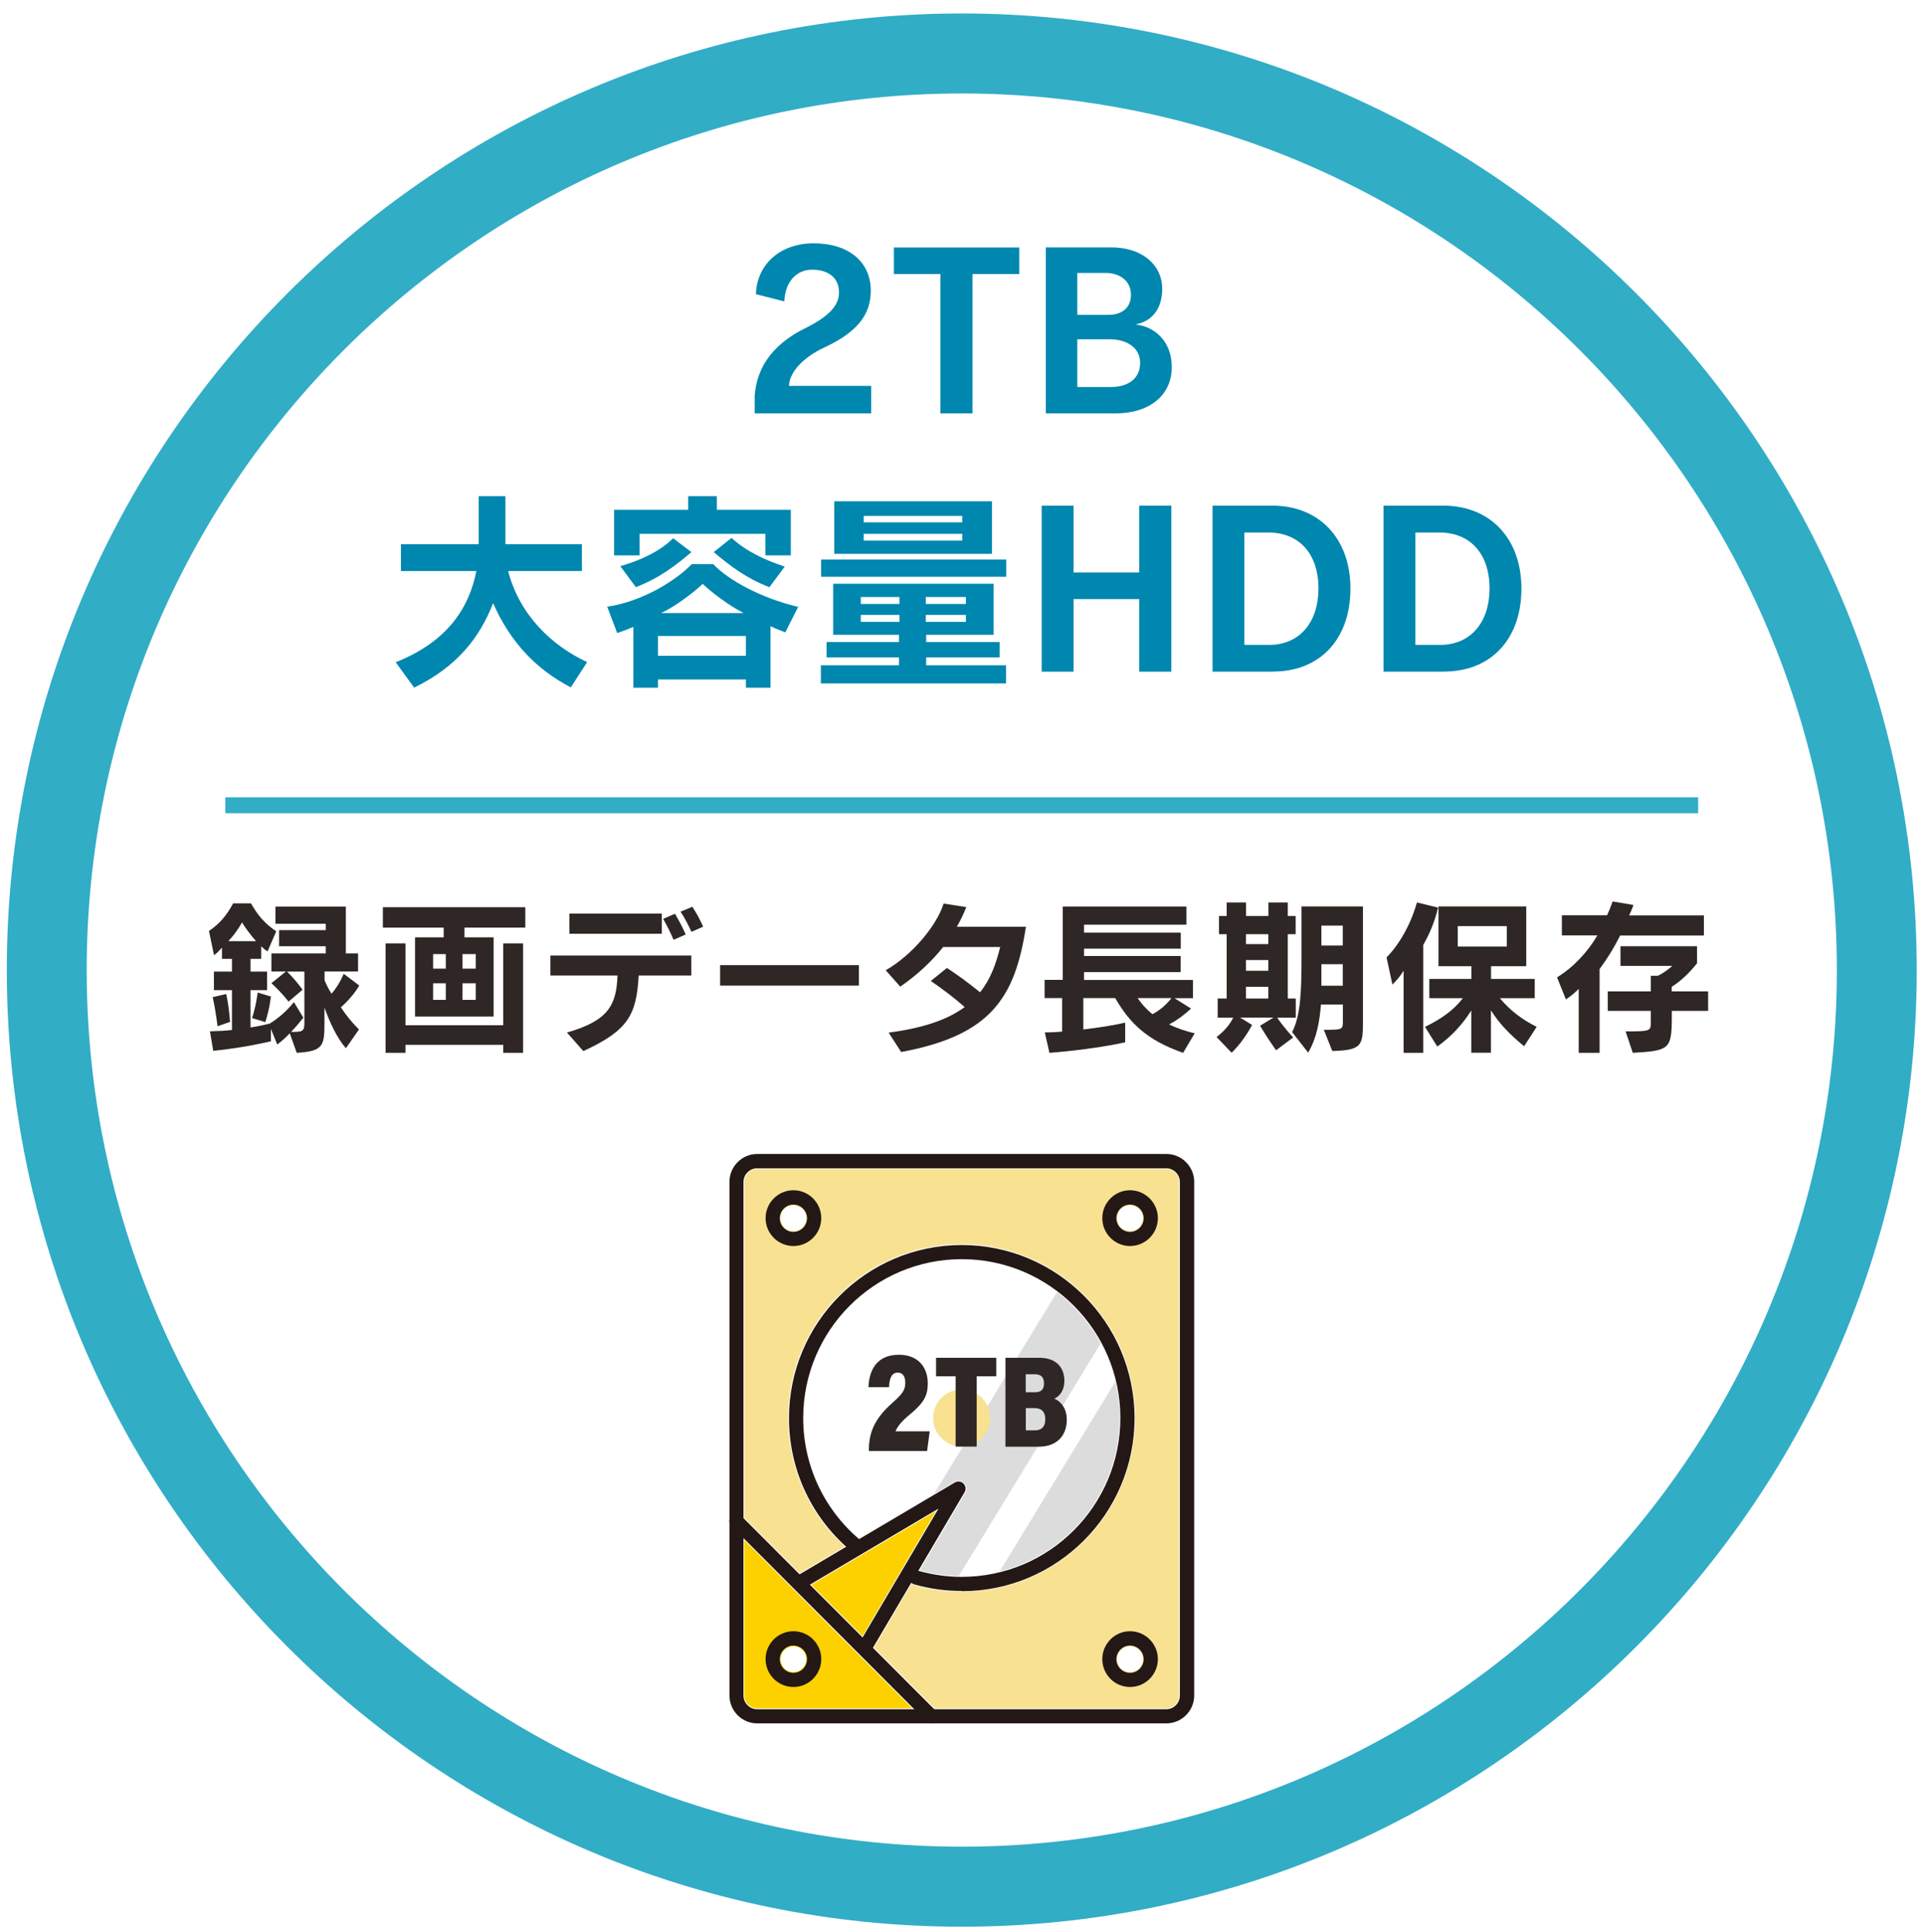 <svg width="243" height="244" viewBox="0 0 243 244" fill="none" xmlns="http://www.w3.org/2000/svg">
<g filter="url(#filter0_d_4011_2260)">
<path d="M121.472 236.551C185.297 236.551 237.037 184.728 237.037 120.802C237.037 56.876 185.297 5.053 121.472 5.053C57.646 5.053 5.906 56.876 5.906 120.802C5.906 184.728 57.646 236.551 121.472 236.551Z" fill="white"/>
<path d="M121.472 241.604C54.968 241.604 0.86 187.411 0.86 120.802C0.86 54.193 54.955 0 121.472 0C187.988 0 242.083 54.193 242.083 120.802C242.083 187.411 187.975 241.604 121.472 241.604ZM121.472 10.106C60.535 10.106 10.951 59.769 10.951 120.802C10.951 181.834 60.523 231.498 121.472 231.498C182.42 231.498 231.992 181.834 231.992 120.802C231.992 59.769 182.408 10.106 121.472 10.106Z" fill="#32ADC6"/>
</g>
<path d="M43.043 127.195C43.718 128.228 44.495 129.16 45.336 130.002L43.693 132.363C42.572 131.138 41.603 129.007 40.979 127.233V129.083C40.979 132.018 40.89 132.758 37.476 132.95L36.597 130.487C36.049 131.061 35.603 131.457 35.017 131.903L34.214 129.938V131.495C34.214 131.495 30.762 132.337 26.927 132.694L26.519 130.232C27.577 130.206 28.417 130.168 29.297 130.066V125.038H27.016V122.69H29.297V121.083H28.035V119.653C27.704 120.049 27.322 120.432 27.029 120.623L26.392 117.561C27.704 116.68 28.583 115.659 29.449 114.077H31.704C32.456 115.468 33.513 116.719 34.889 117.599L33.794 120.138C33.577 120.036 33.118 119.628 32.991 119.5V121.083H31.641V122.69H33.73V125.038H31.641V129.747C32.698 129.594 33.615 129.364 34.061 129.262C35.157 128.586 36.214 127.68 37.119 126.544L38.316 128.509C37.909 129.032 37.374 129.67 36.762 130.308H37.183C38.406 130.308 38.444 130.015 38.444 129.045V122.69H36.253C36.89 123.303 37.667 124.209 38.215 124.987L36.444 126.48C35.705 125.536 34.928 124.745 34.278 124.158L36.112 122.678H34.278V120.393H41.145V119.488H35.246V117.459H41.145V116.655H34.788V114.485H43.68V120.393H45.222V122.678H40.992V123.8C41.31 124.515 41.502 124.898 41.871 125.485C42.546 124.706 43.03 123.864 43.413 122.971L45.374 124.451C44.801 125.447 43.884 126.48 43.056 127.195H43.043ZM27.475 129.594C27.475 129.594 27.284 127.846 26.863 125.919L28.57 125.523C28.8 126.531 28.965 127.846 29.054 129.045L27.475 129.594ZM30.57 116.489C30.061 117.369 29.564 118.071 28.838 118.85H32.341C31.653 118.071 31.08 117.306 30.57 116.489ZM33.501 129.071L31.832 128.56C32.341 127.067 32.545 125.332 32.545 125.332L34.214 125.842C34.214 125.842 34.048 127.488 33.501 129.071Z" fill="#2F2725"/>
<path d="M58.663 117.14V118.365H62.344V128.369H52.42V118.365H56.038V117.14H48.356V114.562H66.345V117.14H58.65H58.663ZM63.555 132.95V131.942H51.209V132.95H48.7V119.13H51.209V129.466H63.555V119.13H66.064V132.95H63.555ZM56.306 120.483H54.7V122.32H56.306V120.483ZM56.306 124.171H54.7V126.263H56.306V124.171ZM60.089 120.483H58.408V122.32H60.089V120.483ZM60.089 124.171H58.408V126.263H60.089V124.171Z" fill="#2F2725"/>
<path d="M80.665 123.201C80.385 128.139 79.365 130.117 73.67 132.733L71.606 130.385C76.817 128.905 77.862 126.927 77.989 123.188H69.517V120.661H87.315V123.188H80.652L80.665 123.201ZM71.912 117.918V115.366H83.582V117.918H71.912ZM85.073 118.684C84.652 117.688 84.245 116.91 83.761 116.029L85.251 115.391C85.761 116.272 86.181 117.038 86.602 118.007L85.06 118.684H85.073ZM87.328 117.676C86.907 116.731 86.487 115.94 85.952 115.123L87.442 114.511C87.99 115.34 88.385 116.068 88.806 117.025L87.315 117.676H87.328Z" fill="#2F2725"/>
<path d="M90.946 124.464V121.874H108.477V124.464H90.946Z" fill="#2F2725"/>
<path d="M113.815 132.848L112.235 130.398C116.719 129.811 119.752 128.713 121.841 127.169C120.49 125.983 118.949 124.821 117.56 123.877L119.599 122.231C121.026 123.175 122.363 124.145 123.777 125.306C125.064 123.724 125.778 121.797 126.325 119.59H119.115C117.662 121.427 115.866 123.099 113.7 124.592L111.865 122.524C115.216 120.61 118.312 116.872 119.178 114.103L122.045 114.549C121.714 115.391 121.306 116.221 120.847 117.038H129.574C128.186 126.046 125.102 130.755 113.815 132.848Z" fill="#2F2725"/>
<path d="M149.423 132.95C144.709 131.304 142.62 129.083 140.849 126.034H136.823V130.002C138.658 129.772 140.505 129.517 142.111 129.134V131.623C137.702 132.592 132.543 132.95 132.543 132.95L131.957 130.372C131.957 130.372 133.141 130.372 134.148 130.27V126.034H131.931V123.737H134.224V114.473H149.844V116.77H136.913V117.765H149.13V119.794H136.913V120.725H149.118V122.754H136.913V123.75H150.672V126.046H148.328L150.43 127.361C149.525 128.203 148.646 128.841 147.665 129.364C148.723 129.887 149.857 130.245 150.889 130.487L149.411 132.975L149.423 132.95ZM143.678 126.034C144.162 126.748 144.735 127.399 145.55 128.075C146.544 127.552 147.347 126.825 147.958 126.034H143.678Z" fill="#2F2725"/>
<path d="M161.297 128.496C162.176 129.785 163.323 131.01 163.323 131.01L161.17 132.631C161.17 132.631 160.1 131.15 159.144 129.53L160.851 128.496H156.622L158.138 129.428C158.138 129.428 157.106 131.469 155.551 132.937L153.653 130.959C154.647 130.193 155.335 129.377 155.755 128.509H153.793V126.097H154.927V117.969H153.959V115.672H154.927V113.962H157.373V115.672H160.202V113.962H162.648V115.672H163.641V117.969H162.648V126.097H163.654V128.509H161.297V128.496ZM160.189 117.969H157.361V119.22H160.189V117.969ZM160.189 121.236H157.361V122.588H160.189V121.236ZM160.189 124.617H157.361V126.097H160.189V124.617ZM168.266 132.72L167.196 130.04C169.553 130.04 169.604 130.04 169.604 128.943V126.85H166.839C166.648 129.019 166.33 131.023 165.221 132.924L163.195 130.334C164.253 128.305 164.38 125.242 164.38 120.942V114.46H172.139V129.109C172.139 132.005 171.986 132.631 168.279 132.72H168.266ZM169.591 116.884H166.89V119.398H169.591V116.884ZM169.591 121.759H166.89V124.477H169.591V121.759Z" fill="#2F2725"/>
<path d="M179.758 119.322V132.95H177.273V122.588C176.815 123.328 176.267 123.954 175.859 124.324L175.12 120.904C176.675 119.322 178.152 116.833 178.955 113.962L181.63 114.613C181.172 116.514 180.535 117.944 179.758 119.322ZM192.498 132.12C190.638 130.602 189.313 129.211 188.306 127.578V132.937H185.822V127.603C184.637 129.479 183.248 130.921 181.529 132.158L179.974 129.67C181.974 128.7 183.541 127.629 184.765 126.046H180.522V123.622H185.835V122.014H181.681V114.46H192.765V122.014H188.319V123.622H193.836V126.046H189.427C190.714 127.59 192.23 128.751 194.078 129.67L192.498 132.12ZM190.307 116.948H184.115V119.526H190.307V116.948Z" fill="#2F2725"/>
<path d="M204.639 118.109C203.837 119.717 203.021 121.019 202.028 122.371V132.95H199.39V124.872C198.881 125.396 198.384 125.804 197.772 126.199L196.651 123.418C198.677 122.193 200.55 120.189 201.747 118.122H197.263V115.583H202.97C203.365 114.741 203.671 113.835 203.671 113.835L206.308 114.281C206.308 114.281 206.053 114.996 205.76 115.596H215.201V118.135H204.639V118.109ZM211.149 127.654V128.598C211.124 132.478 210.831 132.694 206.219 132.95L205.314 130.244C208.474 130.244 208.499 130.206 208.499 129.045V127.654H203.059V125.191H208.499V123.226H209.379C209.926 122.971 210.602 122.512 211.213 121.976H204.665V119.488H214.334V121.644C213.303 122.933 212.334 123.839 211.137 124.617V125.191H215.736V127.654H211.162H211.149Z" fill="#2F2725"/>
<path d="M95.316 52.202V50.02C95.584 45.861 98.208 43.168 101.699 41.446C104.897 39.863 105.967 38.46 105.967 36.928C105.967 35.18 104.756 34.057 102.552 34.057C100.59 34.057 99.151 35.589 99.062 38.064L95.469 37.145C95.609 33.253 98.667 30.727 102.743 30.727C107.381 30.727 109.98 33.228 109.98 36.699C109.98 39.684 108.349 41.918 104.081 43.895C101.584 45.057 99.711 46.907 99.648 48.732H110.031V52.202H95.303H95.316Z" fill="#0087AF"/>
<path d="M122.822 34.606V52.202H118.771V34.606H112.897V31.25H128.733V34.606H122.835H122.822Z" fill="#0087AF"/>
<path d="M140.862 52.202H132.084V31.237H140.352C144.213 31.237 146.786 33.419 146.786 36.482C146.786 38.957 145.525 40.539 143.512 40.948L143.537 40.999C145.792 41.241 147.996 43.092 147.996 46.345C147.996 49.893 145.232 52.202 140.862 52.202ZM139.677 34.465H136.059V39.761H139.945C141.69 39.761 142.837 38.906 142.837 37.209C142.837 35.359 141.282 34.465 139.664 34.465H139.677ZM140.212 42.849H136.059V48.872H140.327C142.505 48.872 143.996 47.8 143.996 45.809C143.996 43.819 142.174 42.849 140.212 42.849Z" fill="#0087AF"/>
<path d="M72.103 86.808C67.619 84.473 64.408 81.002 62.281 76.166C60.51 80.709 57.58 84.256 52.305 86.834L49.974 83.631C56.624 80.977 59.261 76.677 60.166 72.109H50.636V68.727H60.459V62.653H63.835V68.727H73.492V72.109H64.179C65.606 77.646 69.683 81.538 74.155 83.606L72.091 86.808H72.103Z" fill="#0087AF"/>
<path d="M99.163 79.854C98.654 79.637 97.902 79.369 97.316 79.076V86.847H94.208V85.8H83.098V86.847H79.99V79.165C79.454 79.407 78.563 79.726 77.951 79.943L76.69 76.613C81.302 75.937 85.519 73.168 87.366 71.241H90.08C91.978 73.231 96.004 75.49 100.807 76.638L99.176 79.867L99.163 79.854ZM96.666 70.131V67.413H80.779V70.131H77.556V64.376H86.92V62.653H90.538V64.376H99.877V70.131H96.654H96.666ZM80.308 74.15L78.346 71.496C80.843 70.769 83.251 69.697 85.022 67.974L87.328 69.722C85.264 71.471 83.226 73.027 80.295 74.15H80.308ZM94.208 80.313H83.098V82.814H94.208V80.313ZM88.755 73.729C87.787 74.648 85.481 76.498 83.493 77.417H93.927C92.156 76.523 89.825 74.788 88.755 73.729ZM97.176 74.15C94.246 73.027 92.207 71.458 90.144 69.722L92.398 67.923C94.246 69.646 96.717 70.769 99.113 71.547L97.176 74.15Z" fill="#0087AF"/>
<path d="M103.674 86.298V84.014H113.547V83.019H104.4V81.079H113.547V80.16H105.228V73.716H125.485V80.16H116.974V81.079H126.249V83.019H116.974V84.014H127.064V86.298H103.674ZM103.699 72.836V70.654H127.09V72.836H103.699ZM105.368 69.939V63.304H125.281V69.939H105.368ZM113.598 75.388H108.719V76.268H113.598V75.388ZM113.598 77.646H108.719V78.527H113.598V77.646ZM121.535 65.154H109.088V65.958H121.535V65.154ZM121.535 67.413H109.088V68.268H121.535V67.413ZM121.994 75.388H116.923V76.268H121.994V75.388ZM121.994 77.646H116.923V78.527H121.994V77.646Z" fill="#0087AF"/>
<path d="M143.881 84.818V75.656H135.588V84.818H131.562V63.852H135.588V72.287H143.881V63.852H147.933V84.818H143.881Z" fill="#0087AF"/>
<path d="M160.788 84.818H153.144V63.852H160.686C166.61 63.852 170.559 67.987 170.559 74.329C170.559 80.671 166.75 84.805 160.788 84.805V84.818ZM160.189 67.247H157.157V81.436H160.291C164.177 81.436 166.521 78.54 166.521 74.316C166.521 69.888 164.049 67.247 160.189 67.247Z" fill="#0087AF"/>
<path d="M182.382 84.818H174.738V63.852H182.28C188.204 63.852 192.154 67.987 192.154 74.329C192.154 80.671 188.345 84.805 182.382 84.805V84.818ZM181.796 67.247H178.764V81.436H181.898C185.784 81.436 188.128 78.54 188.128 74.316C188.128 69.888 185.656 67.247 181.796 67.247Z" fill="#0087AF"/>
<path d="M214.475 100.679H28.456V102.695H214.475V100.679Z" fill="#32ADC6"/>
<path d="M101.533 179.066C101.533 168.066 110.477 159.108 121.459 159.108C132.441 159.108 141.384 168.066 141.384 179.066C141.384 190.065 132.441 199.023 121.459 199.023C119.65 199.023 117.866 198.78 116.133 198.295L121.905 188.483C122.134 188.087 122.07 187.589 121.752 187.27C121.433 186.951 120.936 186.888 120.541 187.117L108.515 194.225C104.068 190.422 101.52 184.923 101.52 179.053L101.533 179.066Z" fill="white"/>
<path d="M148.927 214.105C148.927 214.998 148.2 215.726 147.309 215.726H118.044L110.388 208.057L115.127 200.005C115.216 200.069 115.305 200.12 115.407 200.158C117.369 200.72 119.408 201.013 121.459 201.013C133.549 201.013 143.372 191.162 143.372 179.053C143.372 166.943 133.536 157.105 121.459 157.105C109.381 157.105 99.533 166.956 99.533 179.053C99.533 185.28 102.132 191.137 106.706 195.297L100.998 198.665L94.004 191.66V149.245C94.004 148.351 94.73 147.624 95.622 147.624H147.296C148.188 147.624 148.914 148.351 148.914 149.245V214.105H148.927Z" fill="#F8E191"/>
<path d="M116.146 198.295C117.751 198.742 119.42 198.972 121.102 199.01L139.027 169.623C137.664 167.096 135.779 164.889 133.498 163.166L117.942 188.687L120.567 187.143C120.962 186.913 121.459 186.977 121.777 187.296C122.096 187.615 122.159 188.113 121.93 188.508L116.159 198.308L116.146 198.295Z" fill="#DDDCDC"/>
<path d="M126.249 198.436C134.938 196.279 141.397 188.419 141.397 179.065C141.397 177.483 141.206 175.952 140.862 174.484L126.249 198.448V198.436Z" fill="#DDDCDC"/>
<path d="M94.004 214.105V194.48L115.216 215.726H95.622C94.73 215.726 94.004 214.999 94.004 214.105Z" fill="#FDD000"/>
<path d="M118.236 190.805L108.935 206.615L102.463 200.133L118.236 190.805Z" fill="#FDD000"/>
<path d="M117.853 179.066C117.853 177.075 119.471 175.454 121.459 175.454C123.446 175.454 125.064 177.075 125.064 179.066C125.064 181.056 123.446 182.677 121.459 182.677C119.471 182.677 117.853 181.056 117.853 179.066Z" fill="#F8E191"/>
<path d="M142.722 155.459C141.83 155.459 141.104 154.732 141.104 153.838C141.104 152.945 141.83 152.218 142.722 152.218C143.614 152.218 144.34 152.945 144.34 153.838C144.34 154.732 143.614 155.459 142.722 155.459Z" fill="white"/>
<path d="M142.722 211.145C141.83 211.145 141.104 210.418 141.104 209.524C141.104 208.631 141.83 207.904 142.722 207.904C143.614 207.904 144.34 208.631 144.34 209.524C144.34 210.418 143.614 211.145 142.722 211.145Z" fill="white"/>
<path d="M100.208 211.145C99.316 211.145 98.59 210.418 98.59 209.524C98.59 208.631 99.316 207.904 100.208 207.904C101.1 207.904 101.826 208.631 101.826 209.524C101.826 210.418 101.1 211.145 100.208 211.145Z" fill="white"/>
<path d="M100.208 155.459C99.316 155.459 98.59 154.732 98.59 153.838C98.59 152.945 99.316 152.218 100.208 152.218C101.1 152.218 101.826 152.945 101.826 153.838C101.826 154.732 101.1 155.459 100.208 155.459Z" fill="white"/>
<path d="M147.308 217.627H95.634C93.698 217.627 92.131 216.045 92.131 214.105V149.245C92.131 147.305 93.711 145.723 95.634 145.723H147.308C149.245 145.723 150.825 147.305 150.825 149.245V214.105C150.825 216.045 149.245 217.627 147.308 217.627ZM95.622 147.535C94.679 147.535 93.902 148.313 93.902 149.257V214.118C93.902 215.062 94.679 215.841 95.622 215.841H147.296C148.238 215.841 149.016 215.062 149.016 214.118V149.257C149.016 148.313 148.238 147.535 147.296 147.535H95.622Z" fill="#231815"/>
<path d="M121.471 200.911C119.42 200.911 117.395 200.63 115.445 200.069C114.974 199.929 114.694 199.431 114.834 198.959C114.974 198.487 115.458 198.206 115.942 198.346C117.739 198.857 119.599 199.125 121.471 199.125C132.517 199.125 141.499 190.129 141.499 179.066C141.499 168.002 132.517 159.006 121.471 159.006C110.426 159.006 101.444 168.002 101.444 179.066C101.444 185.165 104.17 190.856 108.91 194.697C109.292 195.003 109.356 195.577 109.05 195.96C108.744 196.343 108.183 196.407 107.789 196.101C102.616 191.928 99.648 185.726 99.648 179.078C99.648 167.033 109.432 157.22 121.471 157.22C133.511 157.22 143.295 167.02 143.295 179.078C143.295 191.137 133.511 200.937 121.471 200.937V200.911Z" fill="#231815"/>
<path d="M142.722 157.347C140.786 157.347 139.219 155.765 139.219 153.826C139.219 151.886 140.798 150.304 142.722 150.304C144.646 150.304 146.238 151.886 146.238 153.826C146.238 155.765 144.659 157.347 142.722 157.347ZM142.722 152.116C141.779 152.116 141.002 152.894 141.002 153.838C141.002 154.783 141.779 155.561 142.722 155.561C143.665 155.561 144.442 154.783 144.442 153.838C144.442 152.894 143.665 152.116 142.722 152.116Z" fill="#231815"/>
<path d="M142.722 213.033C140.786 213.033 139.219 211.451 139.219 209.512C139.219 207.572 140.798 205.99 142.722 205.99C144.646 205.99 146.238 207.572 146.238 209.512C146.238 211.451 144.659 213.033 142.722 213.033ZM142.722 207.802C141.779 207.802 141.002 208.58 141.002 209.524C141.002 210.469 141.779 211.247 142.722 211.247C143.665 211.247 144.442 210.469 144.442 209.524C144.442 208.58 143.665 207.802 142.722 207.802Z" fill="#231815"/>
<path d="M100.208 213.033C98.272 213.033 96.692 211.451 96.692 209.512C96.692 207.572 98.272 205.99 100.208 205.99C102.145 205.99 103.724 207.572 103.724 209.512C103.724 211.451 102.145 213.033 100.208 213.033ZM100.208 207.802C99.265 207.802 98.488 208.58 98.488 209.524C98.488 210.469 99.265 211.247 100.208 211.247C101.151 211.247 101.928 210.469 101.928 209.524C101.928 208.58 101.151 207.802 100.208 207.802Z" fill="#231815"/>
<path d="M100.208 157.347C98.272 157.347 96.692 155.765 96.692 153.826C96.692 151.886 98.272 150.304 100.208 150.304C102.145 150.304 103.724 151.886 103.724 153.826C103.724 155.765 102.145 157.347 100.208 157.347ZM100.208 152.116C99.265 152.116 98.488 152.894 98.488 153.838C98.488 154.783 99.265 155.561 100.208 155.561C101.151 155.561 101.928 154.783 101.928 153.838C101.928 152.894 101.151 152.116 100.208 152.116Z" fill="#231815"/>
<path d="M117.624 217.627C117.395 217.627 117.165 217.538 116.987 217.359L92.373 192.706C92.029 192.362 92.029 191.787 92.373 191.443C92.73 191.098 93.29 191.098 93.634 191.443L118.248 216.096C118.592 216.44 118.592 217.015 118.248 217.359C118.07 217.538 117.841 217.627 117.611 217.627H117.624Z" fill="#231815"/>
<path d="M109.343 208.771C109.19 208.771 109.037 208.733 108.884 208.644C108.464 208.389 108.324 207.84 108.566 207.419L118.529 190.511L101.648 200.49C101.227 200.732 100.68 200.605 100.425 200.171C100.17 199.75 100.31 199.201 100.743 198.946L120.605 187.207C120.962 187.002 121.408 187.053 121.688 187.347C121.981 187.64 122.032 188.087 121.828 188.432L110.107 208.325C109.942 208.606 109.636 208.771 109.33 208.771H109.343Z" fill="#231815"/>
<path d="M109.738 183.251V183.123C109.738 180.877 110.477 179.142 112.668 177.19C113.878 176.105 114.337 175.595 114.337 174.638C114.337 173.834 114.044 173.336 113.382 173.336C112.643 173.336 112.337 173.974 112.286 175.174H109.687C109.751 173.362 110.49 171.078 113.534 171.078C115.942 171.078 117.178 172.647 117.178 174.689C117.178 176.182 116.745 177.113 114.898 178.632C113.993 179.372 113.356 180.086 113.101 180.75H117.42L117.089 183.238H109.738V183.251Z" fill="#2F2725"/>
<path d="M120.707 173.795H118.223V171.46H125.829V173.795H123.357V182.677H120.694V173.795H120.707Z" fill="#2F2725"/>
<path d="M126.988 171.46H131.256C133.562 171.46 134.428 172.864 134.428 174.331C134.428 175.646 133.817 176.309 133.167 176.616C133.906 176.947 134.734 177.751 134.734 179.282C134.734 181.337 133.434 182.689 131.192 182.689H126.988V171.473V171.46ZM130.657 175.812C131.498 175.812 131.855 175.493 131.855 174.676C131.855 173.859 131.409 173.54 130.708 173.54H129.549V175.812H130.644H130.657ZM129.561 180.622H130.746C131.447 180.622 132.02 180.252 132.02 179.231C132.02 178.3 131.574 177.815 130.632 177.815H129.561V180.622Z" fill="#2F2725"/>
<defs>
<filter id="filter0_d_4011_2260" x="0.86" y="0" width="241.222" height="243.304" filterUnits="userSpaceOnUse" color-interpolation-filters="sRGB">
<feFlood flood-opacity="0" result="BackgroundImageFix"/>
<feColorMatrix in="SourceAlpha" type="matrix" values="0 0 0 0 0 0 0 0 0 0 0 0 0 0 0 0 0 0 127 0" result="hardAlpha"/>
<feOffset dy="1.7"/>
<feColorMatrix type="matrix" values="0 0 0 0 0.137 0 0 0 0 0.094 0 0 0 0 0.082 0 0 0 0.2 0"/>
<feBlend mode="normal" in2="BackgroundImageFix" result="effect1_dropShadow_4011_2260"/>
<feBlend mode="normal" in="SourceGraphic" in2="effect1_dropShadow_4011_2260" result="shape"/>
</filter>
</defs>
</svg>
